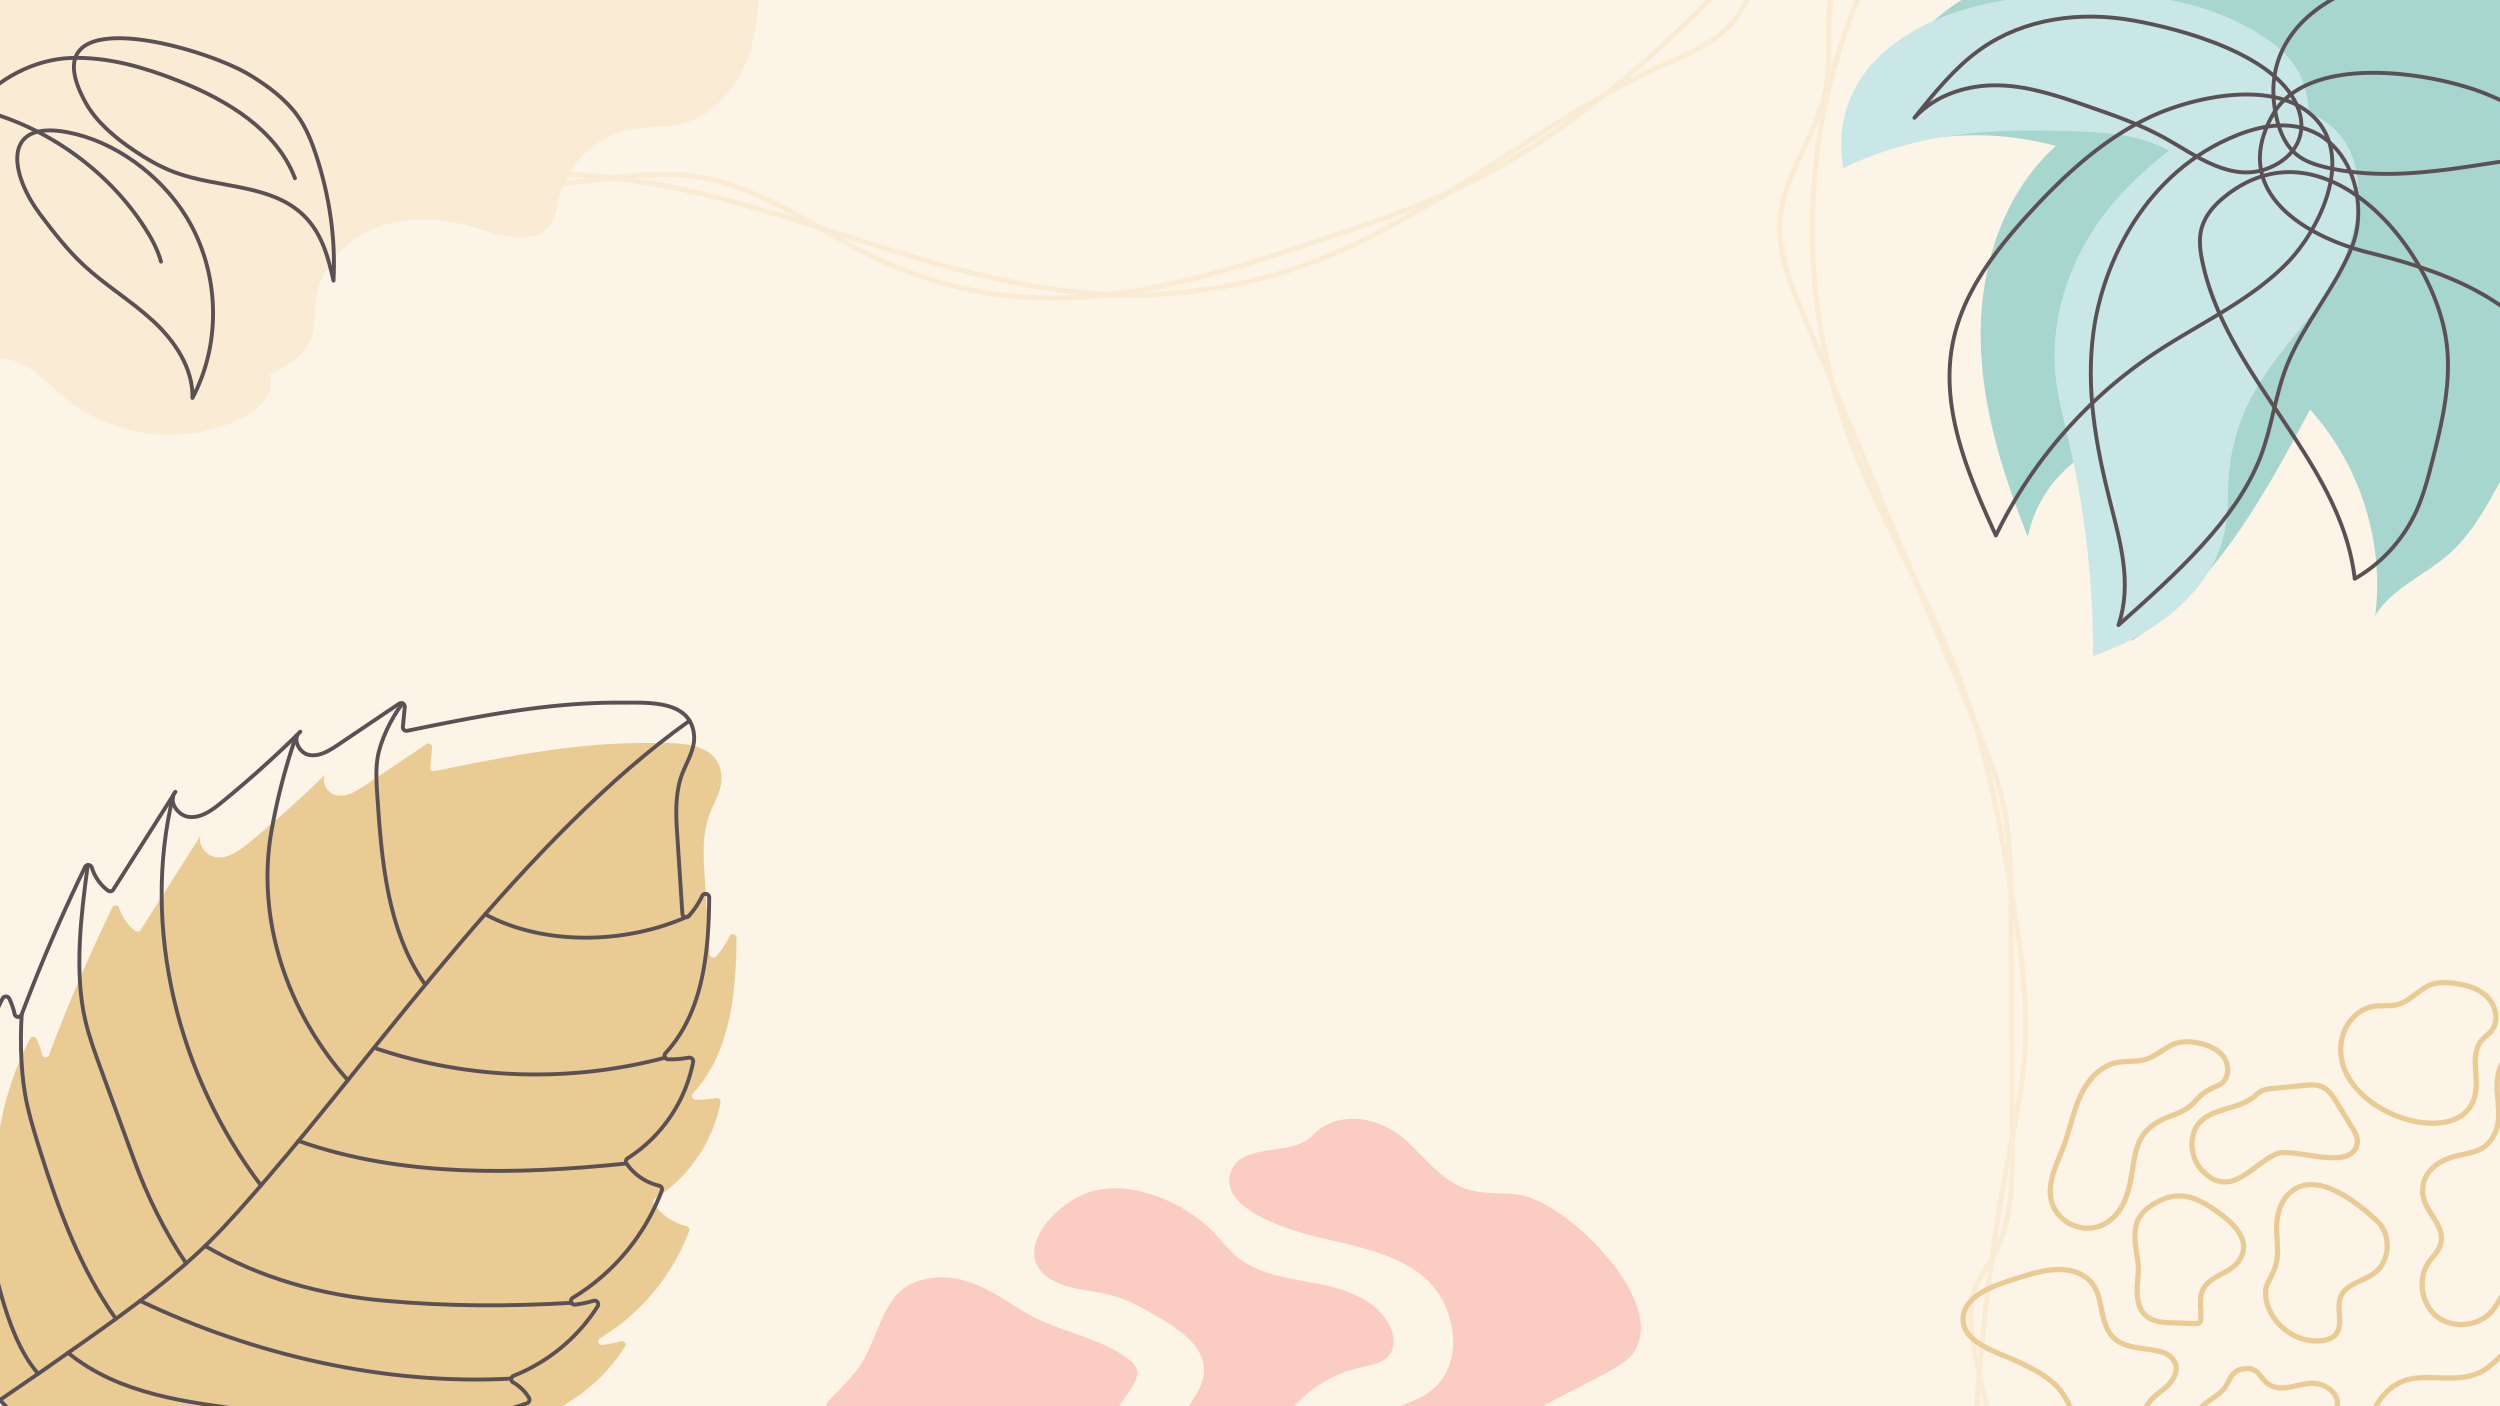 <svg xmlns="http://www.w3.org/2000/svg" xmlns:xlink="http://www.w3.org/1999/xlink" viewBox="0 0 1920 1080"><rect x="0" y="0" width="1920" height="1080" fill="#808080" stroke="none"/><defs><style>.cls-1,.cls-15,.cls-16,.cls-19,.cls-23,.cls-3,.cls-5,.cls-6,.cls-9{fill:none;}.cls-2{clip-path:url(#clip-path);}.cls-3{stroke:#d68a7d;}.cls-15,.cls-16,.cls-19,.cls-23,.cls-3,.cls-5,.cls-6,.cls-9{stroke-linecap:round;stroke-linejoin:round;}.cls-15,.cls-23,.cls-3,.cls-5,.cls-6,.cls-9{stroke-width:3px;}.cls-4{clip-path:url(#clip-path-2);}.cls-5{stroke:#e4f3ed;}.cls-6{stroke:#ebfffb;}.cls-7{clip-path:url(#clip-path-3);}.cls-8{fill:#eaeaea;}.cls-9{stroke:#364959;}.cls-10{clip-path:url(#clip-path-4);}.cls-11{fill:#fcf4e6;}.cls-12{fill:#a6d6cd;}.cls-13{fill:#cae7e8;}.cls-14{fill:#ebcb94;}.cls-15{stroke:#5b5155;}.cls-16{stroke:#faecd4;}.cls-16,.cls-19{stroke-width:4px;}.cls-17{fill:#faecd4;}.cls-18{fill:#fbcdc2;}.cls-19{stroke:#ebcb94;}.cls-20{clip-path:url(#clip-path-5);}.cls-21{clip-path:url(#clip-path-6);}.cls-22{fill:#f6d4d2;}.cls-23{stroke:#b3c5ca;}.cls-24{fill:#f2bfbb;}</style><clipPath id="clip-path"><rect class="cls-1" x="1970" y="1130" width="1920" height="1080"/></clipPath><clipPath id="clip-path-2"><rect class="cls-1" y="1130" width="1920" height="1080"/></clipPath><clipPath id="clip-path-3"><rect class="cls-1" x="1970" width="1920" height="1080"/></clipPath><clipPath id="clip-path-4"><rect class="cls-1" width="1920" height="1080"/></clipPath><clipPath id="clip-path-5"><rect class="cls-1" x="1970" y="-1130" width="1920" height="1080"/></clipPath><clipPath id="clip-path-6"><rect class="cls-1" y="-1130" width="1920" height="1080"/></clipPath></defs><g id="Background_8" data-name="Background 8"><g class="cls-2"><path class="cls-3" d="M2032.87,1313.27c-28.87-8.51-58.8-15.7-84-32.22s-45.09-45-41.76-74.93c2.79-25.08,20.78-45.6,39.22-62.83,32-29.86,69.86-56.14,113.19-62.08,65-8.9,129.25,31.2,166.36,85.35s51.92,120.21,62.7,185c4.22,25.28,16.08,76-5.72,96.39-26.62,24.9-46.09-15-62.42-31.6C2169.85,1364.82,2101.27,1333.44,2032.87,1313.27Z"/></g></g><g id="Background_7" data-name="Background 7"><g class="cls-4"><path class="cls-5" d="M446.38,1128.82c22.75-27.32,50.34-50.21,78.71-71.65A1192.41,1192.41,0,0,1,693.84,950.59c.14,42.8.07,85.8-6.63,128.07-16.05,101.24-73.68,193.71-153.29,257.46-36.75,29.43-88.66,65.36-136.48,72.32-68.65,10-38.88-68-29.21-108.77C382.8,1238.31,405.58,1177.8,446.38,1128.82Z"/><path class="cls-5" d="M366,1404.16c132.28-128.43,249.08-286.88,327.86-453.57"/><path class="cls-6" d="M239.41,1352.16c-18.29-47.9-60.25-82.49-102.94-110.9S47.8,1187.62,14,1149.08c-34-38.72-54.37-89.45-94.76-121.46"/></g></g><g id="Background_6" data-name="Background 6"><g class="cls-7"><path class="cls-8" d="M2257.45,91c-10.36-11.91-22.42-22.85-28.92-37.24-6.27-13.87-6.72-29.56-6.93-44.78C2221.06-29.6,2220-72.12,2194-100.6c-19.54-21.37-52-28.59-79.44-20.83-30.27,8.56-44.73,41.77-74.44,49.47-4.52,1.17-9.24,1.65-13.58,3.37-8.18,3.25-14,10.44-20.64,16.21-14.84,12.86-35.15,19.53-46.69,35.43-5.15,7.1-8.12,15.52-11,23.8-19.2,54.88-39.82,105.25-65.59,156.79-7.76,25.83-6.63,58,14.49,74.72,7.44,5.92,16.58,9.25,25.74,11.8a193.45,193.45,0,0,0,86.46,3.93c25.9-4.74,53.47-14.61,77.49-3.82,38.3,17.21,40.86,73.91,74.79,98.64,51.41,37.49,119.76-6.37,132.59-59.17C2310.7,221.47,2305.14,145.84,2257.45,91Z"/><path class="cls-9" d="M2168,123.73a224,224,0,0,1,81,85.24c6.6,12.28,12.15,25.8,11.22,39.71s-10,28.09-23.71,30.86c-26.73,5.42-44.27-31.67-71.33-35.15-12.93-1.66-25.47,4.8-38.45,6a48.17,48.17,0,0,1-28.48-6.4c-17.67-10.39-28.32-31.83-48-37.52-15.48-4.47-32.3,2.25-48.08-1-21-4.33-34.63-25-41.65-45.31s-10.06-42.34-21.44-60.57c-10.56-16.92-27.3-28.92-40.49-43.89s-23-36-15.73-54.61c7.89-20,33.26-28.36,54.35-24S1976.09-4.86,1993,8.5c25.88,20.47,48.79,47,76.26,64.91C2100.29,93.67,2136.28,104.71,2168,123.73Z"/><path class="cls-9" d="M2074.35,111.7c-44.94-22.61-90.19-46.67-125.63-82.37C1935.88,16.4,1924,1,1921.77-17.06a50.83,50.83,0,0,1,18.67-45.32,50.81,50.81,0,0,1,48.44-7.39c12.73,4.83,23.32,14.79,36.58,17.89,16.72,3.9,34.84-3.83,51.18,1.43,14,4.52,23.3,17.38,33.58,27.94a129.81,129.81,0,0,0,49.67,31.76c10.54,3.72,22.25,6.49,29.5,15,5.2,6.1,7.22,14.18,9.78,21.77,10.19,30.28,65.32,77.16,12.84,96.23C2167.22,158.52,2113.36,131.33,2074.35,111.7Z"/><path class="cls-9" d="M2234,113.28c-40.91-5.91-77.71-25.09-106.91-54.34-9.7-9.72-18.34-20.46-28-30.26-45.39-46.24-113.51-61.29-177.72-52.56"/></g></g><g id="Background_5" data-name="Background 5"><g class="cls-10"><rect class="cls-11" width="1920" height="1080"/><path class="cls-12" d="M1508.68-1.35c-41.35,24.71-71.25,70.55-70.14,118.7a235.8,235.8,0,0,1,140.37-5.24c-39.83,35.81-57.85,91.32-57.75,144.88s16.45,105.77,36.3,155.52c5.75-30.59,27.58-57.67,56.24-69.79,17.89,48,36,99.85,23.31,149.52,63.41-41.27,101.52-110.9,137.07-177.67,38.35,42.21,57.16,101.5,50.15,158.09,13.06-21.1,38.23-30.91,56.8-47.38,16.09-14.28,27-33.38,37.32-52.25,49.68-90.62,94.72-188.44,94.13-291.78-.17-30.4-5-62.41-23.85-86.26-22.73-28.79-61.12-40-97.5-44.65-24.82-3.18-50.26-4.08-74.65,1.48-36.71,8.36-71.83,35.5-110.22,34.47-44.46-1.21-84.69-17.26-130-10.85C1552.54-21.19,1529.31-13.68,1508.68-1.35Z"/><path class="cls-13" d="M1619.89,159.69c-29.34,36.17-46,83.46-41.13,129.77,1.74,16.38,6.06,32.37,9.82,48.41a717.7,717.7,0,0,1,18.91,166c47-16.11,93.34-50,101.7-98.93,2.3-13.46,1.57-27.24,2.67-40.85a152.36,152.36,0,0,1,15.6-55.8c13.87-27.68,35.77-50.36,54.14-75.29,31.61-42.87,53.25-129.58-17.8-149.85C1714.3,69.05,1647.87,125.23,1619.89,159.69Z"/><path class="cls-13" d="M1547.31-.83C1612.89-8.88,1684-8,1739,28.64c9.24,6.15,18,13.39,24,22.71,10.94,16.93,11.5,38.41,10.07,58.51-.28,4-.67,8-2.66,11.48-3,5.23-9.07,7.81-14.74,9.93-10.12,3.79-20.61,7.27-31.43,7.24-25.52-.06-46.58-19-70.36-28.32-19.83-7.74-41.56-8.65-62.84-9.4-62.45-2.21-118.72.92-175.47,28.39C1402.34,47.18,1479.05,7.55,1547.31-.83Z"/><path class="cls-14" d="M330.41,589.18l1.46-15.09a2.84,2.84,0,0,0-4.41-2.63l-46.92,31.6c-6.68,4.51-14.3,9.22-22.22,7.72s-13.24-13.14-6.66-17.79q-29,28.56-60.57,54.35c-7.12,5.81-15.3,11.83-24.46,11.11s-17-12.5-10.91-19.33L108,714.23a2.82,2.82,0,0,1-4,.79,34.74,34.74,0,0,1-12.46-17.71,2.84,2.84,0,0,0-5.26-.35Q59.35,752.43,37.64,810.19a2.83,2.83,0,0,1-5.42-.4,53.61,53.61,0,0,0-4.13-11.92,2.85,2.85,0,0,0-5.1,0,238.77,238.77,0,0,0-26.36,120A2.84,2.84,0,0,1-8.25,920,113.37,113.37,0,0,1-23,901.31a2.85,2.85,0,0,0-5.25,1.17c-4.48,38.74-4.56,78.27,4.58,116.13,9.8,40.59,30.89,79.3,63.56,105.32s74.73,37.83,116.36,40.63,83.31-2.82,124.65-8.42l58.85-8a2.85,2.85,0,0,0,1.69-4.76l-7.15-7.65a2.84,2.84,0,0,1,1.63-4.74,567.92,567.92,0,0,0,89.78-22.26,2.86,2.86,0,0,0,1.53-4.17,32.58,32.58,0,0,0-12.12-11.85,2.82,2.82,0,0,1,.33-5.1,136,136,0,0,0,64.54-53.33,2.84,2.84,0,0,0-3.17-4.26,90.29,90.29,0,0,1-14.08,2.93,2.83,2.83,0,0,1-1.84-5.24,163.72,163.72,0,0,0,68.38-82.36,2.84,2.84,0,0,0-2.07-3.73,42.33,42.33,0,0,1-25.06-17.06,2.87,2.87,0,0,1,.88-4,113.48,113.48,0,0,0,50.3-73.94,2.86,2.86,0,0,0-3.34-3.33,77.39,77.39,0,0,1-15.86,1.24,2.83,2.83,0,0,1-2-4.76c28.45-30.65,33.21-76.08,33.54-119.4a2.83,2.83,0,0,0-5.39-1.26A65.44,65.44,0,0,1,550,734.47a2.84,2.84,0,0,1-4.94-1.73L541,670.21c-.9-13.76-1.32-27.21,2.49-40.61,3.18-11.17,11.62-22,10.52-34.05-2.49-27.45-36.16-24.8-56.45-24.92-55.27-.32-109.84,10.55-163.76,21.6A2.83,2.83,0,0,1,330.41,589.18Z"/><path class="cls-15" d="M1662.24,105.8c-18.91-10.42-39.38-17.49-59.76-24.52-21.8-7.53-44-15.12-67.22-15.73s-48.19,6.69-65,24.92c15.26-19,30.8-38.39,50.29-52.31C1555,13.51,1598.61,8.67,1638.11,15.7c36,6.41,113.23,26.23,127.44,69.16,6.41,19.36-3.61,35.8-22.1,43.76C1713.86,141.36,1686.16,119,1662.24,105.8Z"/><path class="cls-15" d="M1755.85,202.66c-28.82,29-67.2,46-101.23,68.67a353.24,353.24,0,0,0-121.79,139.92c-21.16-46.55-42.84-96.9-33.24-147.12,7.36-38.53,32.29-71.22,58.76-100.16,27-29.52,57.09-57.28,93.31-74.28,33-15.49,97.24-29.84,126.71,1.63S1780.78,177.57,1755.85,202.66Z"/><path class="cls-15" d="M1607.85,254.42c-6.11,44.35,1.89,88.19,12.73,131,7.84,31,17.16,62.94,6.4,94.65,44.59-39.6,90.44-80.92,109-129,9.14-23.66,11.28-48.1,20.88-71.69,12.61-31,37.71-59.53,49.76-90.62,16.13-41.61-10.17-116.21-88.43-85C1647.21,132,1615.05,202.26,1607.85,254.42Z"/><path class="cls-15" d="M1748.92,92.58c2.51,9.93,7,19.78,15,26.24,6.37,5.18,14.43,7.78,22.42,9.68,88.57,21,184.36-32.29,270.7-3.45a114.91,114.91,0,0,0-26.38-63.77c-9-10.69-19.85-19.63-30.68-28.45-24.06-19.57-49.1-39.32-78.76-48.38C1850.54-37.13,1725.09-1.68,1748.92,92.58Z"/><path class="cls-15" d="M1708.18,151.37c-8,6.46-15,14.69-17.51,24.62-2,8-1,16.37.66,24.41,18.23,89.19,106.91,153.63,117.1,244.09a115,115,0,0,0,46.74-50.77c5.91-12.66,9.45-26.27,12.88-39.81,7.63-30.06,15-61.09,10.74-91.81C1868.62,188.94,1783.65,90.08,1708.18,151.37Z"/><path class="cls-15" d="M1819.64,194.1c43.88,10.86,88.74,25.73,121.12,57.27s48.37,84,26,123.28l34-47c11.71-16.19,23.58-32.71,30-51.65,11.08-32.92,4.09-69.72-11-101A210.45,210.45,0,0,0,1905.65,70.69c-40.86-15.39-134-30-160.62,18.23C1712.26,148.24,1771.85,182.26,1819.64,194.1Z"/><path class="cls-15" d="M309.41,558.18l1.46-15.09a2.84,2.84,0,0,0-4.41-2.63l-46.92,31.6c-6.68,4.51-14.3,9.22-22.22,7.72s-13.24-13.14-6.66-17.79q-29,28.56-60.57,54.35c-7.12,5.81-15.3,11.83-24.46,11.11s-17-12.5-10.91-19.33L87,683.23a2.82,2.82,0,0,1-4,.79,34.74,34.74,0,0,1-12.46-17.71,2.84,2.84,0,0,0-5.26-.35Q38.35,721.43,16.64,779.19a2.83,2.83,0,0,1-5.42-.4,53.61,53.61,0,0,0-4.13-11.92,2.85,2.85,0,0,0-5.1,0,238.77,238.77,0,0,0-26.36,120A2.84,2.84,0,0,1-29.25,889,113.37,113.37,0,0,1-44,870.31a2.85,2.85,0,0,0-5.25,1.17c-4.48,38.74-4.56,78.27,4.58,116.13,9.8,40.59,30.89,79.3,63.56,105.32s74.73,37.83,116.36,40.63,83.31-2.82,124.65-8.42l58.85-8a2.85,2.85,0,0,0,1.69-4.76l-7.15-7.65a2.84,2.84,0,0,1,1.63-4.74,567.92,567.92,0,0,0,89.78-22.26,2.86,2.86,0,0,0,1.53-4.17,32.58,32.58,0,0,0-12.12-11.85,2.82,2.82,0,0,1,.33-5.1,136,136,0,0,0,64.54-53.33,2.84,2.84,0,0,0-3.17-4.26,90.29,90.29,0,0,1-14.08,2.93,2.83,2.83,0,0,1-1.84-5.24,163.72,163.72,0,0,0,68.38-82.36,2.84,2.84,0,0,0-2.07-3.73,42.33,42.33,0,0,1-25.06-17.06,2.87,2.87,0,0,1,.88-4,113.48,113.48,0,0,0,50.3-73.94,2.86,2.86,0,0,0-3.34-3.33,77.39,77.39,0,0,1-15.86,1.24,2.83,2.83,0,0,1-2-4.76c28.45-30.65,33.21-76.08,33.54-119.4a2.83,2.83,0,0,0-5.39-1.26A65.44,65.44,0,0,1,529,703.47a2.84,2.84,0,0,1-4.94-1.73L520,639.21c-.9-13.76-1.32-27.21,2.49-40.61,3.18-11.17,11.62-22,10.52-34.05-2.49-27.45-36.16-24.8-56.45-24.92-55.27-.32-109.84,10.55-163.76,21.6A2.83,2.83,0,0,1,309.41,558.18Z"/><path class="cls-15" d="M529.57,553.51c-124.87,88.86-236.52,249.3-324.92,352C190.38,922,176.09,938.62,160.51,954c-27.39,26.95-58.51,49.76-89.82,72q-70.27,50-142.61,97c-17.18,11.15-35.23,22.46-55.57,24.82"/><path class="cls-15" d="M510.84,812.3c-72.4,19.21-150.51,17-221.49-6.93"/><path class="cls-15" d="M481.1,893.59c-83.76,8.54-172.5,10.78-251.86-17.36"/><path class="cls-15" d="M438.86,1000.59c-48.87,2.82-94.8,2.73-143.56-1.64s-95.59-17.29-137.8-42.07"/><path class="cls-15" d="M392.66,1058.76c-96.78,5.25-197.61-18-285.08-59.72"/><path class="cls-15" d="M312.75,1101.63c-40.23-5.47-78.76-12.5-119-18C143.08,1076.77,92,1071.27,52.31,1039"/><path class="cls-15" d="M529,703.47c-47.28,21.58-110.67,23.31-156.45-1.3"/><path class="cls-15" d="M309.15,540.2c-8.44,10.94-17.17,28.62-19.24,42.29-1.42,9.44-.78,19-.15,28.57,3.36,50,7.61,102.7,36,144"/><path class="cls-15" d="M227.51,565.07a475.46,475.46,0,0,0-19.22,74.34c-11.54,67.88,13,138.86,58.88,190.16"/><path class="cls-15" d="M133.08,610.69C108.16,713,136.92,826.42,200.39,910.4"/><path class="cls-15" d="M67.4,664.39c-5.11,38.2-10.62,82.12-1.8,119.64C68.46,796.2,72.74,808,77,819.72Q90,855.36,103,891c10,27.53,23.48,55.09,40,79.31"/><path class="cls-15" d="M16.64,779.19c-1.3,22.64-.6,48.46,4.49,70.56,2.77,12,6.45,23.75,10.12,35.49,14,44.57,30.64,89.56,57.73,127.6"/><path class="cls-15" d="M-25.1,888.92C-15,924.58-9.29,958.52.82,994.18,6.71,1015,15.1,1038.75,29.3,1055"/><path class="cls-16" d="M1447.08-16.91c-11.07-.75-18.29,11.16-22.42,21.47-40.9,101.84-43.6,218.52-7.47,322.15,24.86,71.29,67,135.56,92.28,206.69,17.69,49.68,26.91,101.92,35.54,153.94,6.48,39,12.68,78.51,10.33,118-1.65,27.76-7.51,55.07-12.66,82.4a1634,1634,0,0,0-26.47,227.49c-.48,10.54-.43,22.3,6.74,30s23.81,5.47,24.36-5.07c.18-3.32-1.27-6.5-2.65-9.53a370.7,370.7,0,0,1-30-105.53c-1.34-10.44-2.21-21.23.72-31.33,3.26-11.21,10.88-20.55,16.38-30.85,13.63-25.51,13.8-55.81,13.65-84.73l-.92-178.92c-.15-29.08-.33-58.46-7.13-86.74-4.77-19.84-12.71-38.76-20.62-57.58L1384.41,240.15c-9.48-22.55-19.15-46.15-17.47-70.55,2.45-35.74,28.56-65.77,35.28-100.95,5.32-27.83-1.79-57.55,7.36-84.36,6.93-20.32,22.35-36.41,37.32-51.79"/><path class="cls-17" d="M8.42,276.49c16.81,4.35,28.76,18.69,42.17,29.73,37.8,31.14,94.73,36.69,137.83,13.45,11.91-6.42,24.12-19.68,18.06-31.77,13.14-6.52,27.4-14.22,32.56-27.94,3.34-8.87,2.2-18.71,3.25-28.13,2.85-25.59,22.69-47.39,46.65-56.84s51.21-7.84,75.77-.08c20.15,6.36,46.93,14.61,58.5-3.06,3.83-5.87,4.53-13.15,6.16-20,6.16-25.79,28.26-47,54.27-52.19,13.29-2.63,27.2-1.36,40.33-4.73,25.52-6.55,44-29.94,51.93-55s7.25-52,6.46-78.36L116.5-52.65C74.38-53.93,31.57-55.14-9.19-44.43S-89.09-9.22-107.47,28.7c-14.51,29.93-14.72,64.52-14.64,97.78.1,41-20.46,174.31,18.09,201.1C-59.18,358.75-41,263.71,8.42,276.49Z"/><path class="cls-18" d="M638.64,1073.3a14.71,14.71,0,0,0-4.21,6.58c-1.67,6.77,4.63,12.7,10.45,16.55a186.53,186.53,0,0,0,115.91,30.11c3.53-.27,7.18-.67,10.29-2.37,5-2.76,7.75-8.32,11.27-12.88,12.55-16.24,35.74-19.56,56.23-18.17,3.62.25,7.46.57,10.72-1,3.05-1.51,5.08-4.47,7-7.31l12-18c3.12-4.68,6.38-10.28,4.57-15.6a14.89,14.89,0,0,0-5-6.44c-22.11-18-58.63-22.52-83.88-38.72-19.46-12.5-41.26-27.18-65.81-24.85-24.79,2.36-34.24,15.31-43,36.76C663,1047.27,661.73,1050.14,638.64,1073.3Z"/><path class="cls-18" d="M816.8,987c11.82,4.12,24.64,4.45,36.74,7.7,13.83,3.71,26.33,11.1,38.65,18.42,15.53,9.23,33.09,21.93,32.46,40-.62,17.83-19.26,30.83-20.9,48.6-1.29,14,9,27.13,21.75,32.91s27.5,5.48,41.38,3.4c3.83-41.47,36.58-78.64,77.23-87.66,8.57-1.91,18.41-3.28,23.4-10.5,4.65-6.71,3-16.08-.92-23.22-10.6-19.11-33.88-26.84-55.36-30.91s-44.59-6.69-61.4-20.65c-6.8-5.63-12.11-12.81-18.25-19.15-21.39-22.11-62.47-40.12-93.37-30.89C806.88,924.39,769.17,970.37,816.8,987Z"/><path class="cls-18" d="M1108.15,999.34c12.59,24.15,11.48,56.44-13.7,71.9-13,8-30.64,9.88-38.8,22.72-7.55,11.86-2.67,28.6,7.83,37.93s25.08,12.61,39.1,13.56c4.28.28,8.76.35,12.64-1.51,13.52-6.51,23.39-34.21,38.32-44.94,24.79-17.82,55.22-30.75,81.92-45.62,7.89-4.4,16.16-9.17,20.61-17,22.72-40.19-55-114.87-90.64-119-12.92-1.51-26.32-.09-38.7-4.07-19.11-6.14-31.82-23.61-46.62-37.17-19.84-18.19-52.11-25-72.69-3.64-14.6,15.17-51.07,5.57-60.82,24.64-15.44,30.19,43.42,47.53,64.8,52.81,27.58,6.82,56.93,11.46,79.56,28.64A62.2,62.2,0,0,1,1108.15,999.34Z"/><path class="cls-16" d="M-169.87,103.52c205.34-30.21,413.08,57.07,619.52,35.59,26.39-2.75,52.94-7.28,79.31-4.25,53.76,6.17,98.54,42.27,147.62,65.07a312.11,312.11,0,0,0,115.77,28.59c77.24,3.83,152.68-21,226-45.59,33.89-11.35,67.88-22.73,100.24-37.89,102.21-47.87,183.26-130.72,259.81-213.66-3.49-13.28-16.53-23.41-30.27-23.51,4.42,39.06,7.07,83.76-20.1,112.17-13.85,14.47-33.22,22-51.47,30.22C1183.23,92.51,1105,164.6,1009.2,200.93a395.92,395.92,0,0,1-154.92,25.33C707,220.63,570.92,133.38,423.51,134c-68.53.3-136.25,19.77-204.7,16.36-31.74-1.58-63-8.07-94.4-13.12A1050.13,1050.13,0,0,0-195,135.18c-29.87,4.41-65.21,8.34-85.65-13.88"/><path class="cls-19" d="M1641.82,968.42c1.11,7.26-.33,14.65-.49,22s1.33,15.38,6.89,20.18c5.4,4.67,13.14,5.12,20.27,5.34l17.84.55a4.1,4.1,0,0,0,2.62-.51,3.77,3.77,0,0,0,1.15-2.75c.75-7.09-1.51-14.57,1.06-21.22,4.73-12.29,20.21-13.09,27.58-22.7,12.82-16.73-5.19-31.37-18.35-40.43-13.44-9.26-26.14-14.25-41.64-6.74C1635.78,933.26,1638.55,947.17,1641.82,968.42Z"/><path class="cls-19" d="M1741.64,985.35c-2,3.78-2,8.36-1.28,12.59,3.46,19.22,23.3,34,42.69,31.72,3.81-.44,7.76-1.57,10.39-4.36,7-7.43.34-20.16,4.27-29.58,4.09-9.8,17-11.53,25.63-17.81,12.29-9,13.56-29.53,2.46-40-15-14.06-46.45-39.58-66.55-22.41-8.83,7.55-11.39,19.84-10.74,30.9C1749.62,965.07,1750.51,969,1741.64,985.35Z"/><path class="cls-19" d="M1691.58,899.34a29.59,29.59,0,0,1-8.09-22,25.06,25.06,0,0,1,3.94-12.83c9.1-13.57,30.08-11.76,43-21.74,2.26-1.74,4.29-3.86,6.87-5.09a23.34,23.34,0,0,1,7.9-1.71l23.54-2.29c5.23-.51,10.78-1,15.47,1.41s7.5,6.92,10.19,11.3l12.15,19.84c2.18,3.54,4.43,7.48,3.81,11.59-3.49,22.94-48.81,3.13-61.54,8.19C1730.16,893.45,1713.61,921.61,1691.58,899.34Z"/><path class="cls-19" d="M1874.14,956.41c-1.66,5-5.82,8.61-8.82,12.91-9,12.93-5.84,32.81,6.8,42.25s32.61,6.86,42.45-5.48c3.81-4.78,6.16-10.65,10.32-15.13,7.93-8.53,20.5-10.27,31.76-13.23s23.63-9.43,25.44-20.93c1.24-7.89-3.26-15.87-9.68-20.61s-14.45-6.73-22.37-7.77c-3.53-.47-7.28-.84-10.15-3s-4.46-6-4.68-9.69c-.59-10.21,7.2-19,15.61-24.81s18.1-10.09,24.87-17.75c9.81-11.1,11.56-27.88,6.7-41.88-4.47-12.86-14.73-24.19-27.94-27.51s-28.88,3-34.15,15.53c-7.51,17.89,5.21,38.58-6.78,55.62-8.1,11.52-19.19,10.11-31.16,14-12.9,4.25-23.32,13.72-21.59,28.65C1862.32,931.13,1879,941.92,1874.14,956.41Z"/><path class="cls-19" d="M1901.66,834.92c.6-12.41-3.78-26.7,4.36-36.1,2.21-2.56,5.16-4.41,7.31-7,6.19-7.55,3.62-19.64-3.38-26.45s-17.1-9.34-26.81-10.35c-5.09-.53-10.35-.7-15.22.89-9.64,3.14-16.27,12.65-26,15.42-6.3,1.78-13.07.51-19.52,1.66-12,2.15-21.4,13-23.87,25C1786.78,854.78,1899,890.37,1901.66,834.92Z"/><path class="cls-19" d="M1704.18,833.29c7.48-3.52,8.52-14.69,3.73-21.42s-13.28-9.76-21.43-11.11a34.14,34.14,0,0,0-12.86-.15c-9.43,2.08-16.5,10.18-25.75,13-7.31,2.22-15.26.9-22.72,2.55-12.84,2.84-22.29,14.08-27.7,26.07s-7.75,25.12-12.32,37.46c-5,13.62-12.94,27.53-9.85,41.71,4.08,18.71,26.88,27.75,42.63,17.64,15.15-9.73,17.83-27.63,20.3-43.72,2.43-15.83,5.7-26.61,20.74-34.56,9.17-4.86,18.19-5.9,25.6-13.68C1693,838.21,1692.77,838.66,1704.18,833.29Z"/><path class="cls-19" d="M1670.37,1046.47c2.8,6.06-.94,13.24-5.79,17.83s-10.95,8-14.75,13.49c-8,11.63-4.29,30.25-15.79,38.5-10.75,7.71-26.27-.71-33.31-11.91s-9.62-24.92-17.56-35.51-20.61-17-32.7-22.82c-15-7.27-47.79-15.1-42.21-37.66,4.09-16.52,30.3-23.28,44.53-27.83,13.66-4.36,31.29-8.91,45-2.06,17.73,8.9,13.38,26.48,20.38,41.67C1629,1043.81,1662.34,1029.11,1670.37,1046.47Z"/><path class="cls-19" d="M1686.44,1093.18c.6,12.9,14.46,20.41,26.44,25.23,27.53,11.09,56.91,21.84,86.2,17.06,3-5.34-.47-12-4.47-16.59s-8.93-9.29-9.27-15.4c-.5-9.16,9.62-16.1,9.84-25.27.18-7.93-7.51-14.23-15.35-15.49-13.51-2.18-24.95,7.66-36.95.78-7.41-4.25-7.45-13.53-19.07-12.34-11.29,1.16-10.63,9.71-16.71,16.4C1699.2,1076.24,1685.75,1078.3,1686.44,1093.18Z"/><path class="cls-19" d="M1866.39,1113.72a359.62,359.62,0,0,1,67.06-1.92c2.86.2,6.39.11,7.74-2.43a7.66,7.66,0,0,0,.58-3.6c.06-10.91,1.93-22,7.1-31.62,3.76-7,9.16-13,12.5-20.15s4.21-16.38-.87-22.44c-16.72-20-39.64,12.6-52,20.26-16.93,10.49-35.37,4.6-53.78,6.69-16.2,1.84-26.69,12.94-33.06,27.8C1809.36,1115,1847.09,1116,1866.39,1113.72Z"/><path class="cls-15" d="M-20.3,83.07C-2.68,60.81,26.11,45.51,54.47,44.53s56.3,7.12,82.68,17.6c37.19,14.77,75.12,37.39,89.38,74.77"/><path class="cls-15" d="M192.17,57.77c13.78,8.46,27.12,18.37,36.24,31,6.74,9.37,10.88,19.83,14.31,30.24,10.53,32,15.1,64.78,13.42,96.5-4-17.55-8.78-36.34-22.93-50.07-25.19-24.42-65.51-20.74-98.72-33-11.24-4.15-21.78-10.25-31.74-17-14.8-10-28.9-21.95-37.07-36.76C21.18-2.06,155.77,35.45,192.17,57.77Z"/><path class="cls-15" d="M-20.63,83.23c53,11.56,102.73,46.23,131.94,91.87,5.17,8.08,9.82,16.61,12.34,25.86"/><path class="cls-15" d="M143,166.39c25.5,41.38,27.66,96.34,4.8,139.24.54-22.83-13.47-43.65-30.24-59.14s-36.65-27.32-53.34-42.9C51.76,192,41.28,178.43,31,164.85,8.61,135.31-.25,92.06,51.22,101.46,88.3,108.23,123.47,134.7,143,166.39Z"/></g></g><g id="Background_4" data-name="Background 4"><g class="cls-20"><path class="cls-5" d="M2000.3-1015.68c26.69,34.06,71.25,53.7,100.06,86.33,36.52,41.36,42.95,97.69,42.09,150.44s-7.4,106.65,8.51,157.44c11.45,36.56,34.07,69.7,45.52,106.26,16.71,53.33,8.57,110.47-6.69,164.15s-37.5,105.76-49.32,160.13c-5.66,26.05-8.89,52.46-12.12,78.84L2101,111.26c-.26,2.13-.57,4.37-2,6.08-4.41,5.2-14.68-.16-15.07-6.69s4.76-12.11,9.17-17.32c28.09-33.16,35.12-77,34.44-118.66s-8.11-83.23-4.92-124.78c4.92-64,34.68-124.31,48.73-187.26,8.24-36.9,11-74.57,13.83-112.12,4.26-57.4,8.43-115.81-6.23-171.81-8.1-30.94-21.81-60.5-30.6-91.3-23.51-82.43-13.29-176.46-69.65-244.89-24.31-29.51-58.68-50.83-88.39-76.06-13.8-11.72-99.66-92-59.92-96.36C1961.28-1133.33,1984.51-1035.84,2000.3-1015.68Z"/></g></g><g id="Background_3" data-name="Background 3"><g class="cls-21"><path class="cls-8" d="M589.41-590.77c-5.94,19.15-9.45,39.3-11.61,59.17-4.75,43.68-4,88.14-13.78,131s-32.17,85.51-70.8,106.46c-47.84,25.94-110.71,14-155.82,44.4-27.77,18.74-43.62,50.24-58.3,80.35-10.61,21.77-21.5,45.64-16.37,69.31,4.33,20,19.38,35.78,35.22,48.68C389.36,23,520.85,31.12,634.35-.73c24.8-7,51.82-18.07,61.68-41.87,8-19.41,2.22-42.18,9-62.07,7.43-21.91,28.87-36.31,50.88-43.45s45.43-8.65,67.92-14.09c92-22.24,154.26-104.44,224-168.38,21.55-19.75,45.39-39.56,54.51-67.33,9.69-29.51.07-62.95-19-87.43s-46.58-41.14-74.95-53.79c-45.18-20.14-93.8-31.37-139.91-49.29-24.35-9.47-48.16-21-69.5-36.21-21.65-15.42-35.45-37.86-56-53.65-36.71-28.25-91.77-6.41-119.91,25.16C607.12-635.24,596.52-613.72,589.41-590.77Z"/><path class="cls-22" d="M129.66-629.39c55.11-.8,111.38-.13,163.52,17.74,88.31,30.25,154.71,107.8,189.44,194.46s41.3,182,39.37,275.34c-1.08,52.1-7.21,109.73-45.76,144.78-4.1,3.73-9,7.3-14.56,7.06-16.22-.72-13.44-25.42-7.4-40.49,15.64-39,15.87-82.27,15.89-124.31,0-43.47-1.29-90.81-29-124.34-8.43-10.22-19-18.63-26.82-29.3-32-43.52-15.09-116.89-60.32-146.42-16.12-10.53-36.72-12.26-53-22.52-26.41-16.65-36-51.9-61.82-69.48C178.47-588.3,119.5-518.06,77.71-483c-18,15.12-36.33,30.41-57.58,40.54a140.54,140.54,0,0,1-90.3,10.17c-24.28-5.43-47.57-18-62.56-37.82-29.68-39.34-12.33-78.41,23.25-104.93C-43.27-624.39,50.64-628.24,129.66-629.39Z"/><path class="cls-23" d="M84-44.08c-35.51-59.27-46.67-132.64-30.4-199.79,6.52-26.89,17.17-52.58,27.78-78.13l51.34-123.67c5.57-13.41,11.36-27.17,21.47-37.59s25.69-16.88,39.43-12.18c16.69,5.72,24.42,24.75,28,42C237-380.65,215.21-306,206.82-232.11c-6.83,60.11-4.88,122-21.76,180.63C179.17-31,172.84,2.61,148.94,5.11,122,7.93,96-24.12,84-44.08Z"/><path class="cls-23" d="M117.47-115.34c-41.25-76.7-57-164-78.68-248.35C30.72-395,16.93-431.12-14.45-439c-4.37-1.1-9-1.55-13.35-.34-10.8,3-16.43,15.59-15.84,26.78s5.77,21.55,9.85,32c18.36,46.94,15.31,99.06,20.29,149.22A460.41,460.41,0,0,0,36.91-63.24C52.75-33.08,98.25,28.64,140.59,2.84,179-20.57,131.13-89.95,117.47-115.34Z"/><path class="cls-23" d="M138.8-77.2c10.67-65.18,21.34-124.25,32-189.43,8.2-50.13,19.07-105,58.8-136.66,5.37-4.27,12-8.19,18.7-6.79,12.4,2.59,14.33,19.52,12.07,32-7.29,40.35-28.19,79.92-20.54,120.2,3.92,20.65,15.26,39.95,15.09,61-.21,25.33-16.88,47.12-26.26,70.65-10.27,25.8-11.83,54.25-20.4,80.66S176.44,1.3,148.94,5.11"/><path class="cls-23" d="M148.94,5.11C103.46-44.83,77.7-117,80.24-184.53c2-54.22,20.85-109.12,7.35-161.68-5.15-20.07-15-39.29-15.4-60S85.74-450.39,106.46-450c15.4.28,27.91,13.95,32.1,28.78s1.94,30.6-.19,45.85a2508.41,2508.41,0,0,0-23.12,255.84"/><path class="cls-23" d="M1947.12-797.72a500,500,0,0,0-147.56,30.59c-9.13,3.4-18.29,7.13-26,13-10.16,7.8-17.22,18.89-23.66,30a531.31,531.31,0,0,0-34,69.85c-7,17.44-13.09,35.42-23.26,51.22-8.92,13.86-20.7,25.63-30.58,38.82-59.55,79.48-44.25,200.18-111.74,273.05-37.09,40-94.37,59.26-125.12,104.37C1402-152.84,1397.87-110,1388.36-70A413.85,413.85,0,0,1,1341.1,46.27c-4.24-16.35,10-30.89,20.31-44.27,25.95-33.7,31.06-78.36,38.14-120.3s19.22-86.94,53.28-112.42c18-13.5,40.45-20,59-32.74,11.41-7.84,21.12-17.89,30.54-28.05,21.67-23.4,42.52-48.32,55.24-77.57,14.64-33.7,17.67-71.16,27.32-106.62a293,293,0,0,1,49.1-99.78c10-13.24,21.28-25.72,29.12-40.37,12.32-23,15.39-49.66,21.9-74.94s18.18-51.43,41-64.18c19.46-10.88,43-9.86,65.07-13.33,21.63-3.4,42.29-11.33,63.78-15.54a189.2,189.2,0,0,1,77.87,1.15"/><path class="cls-24" d="M1648.52-56.16c6.35-12.64,18.27-21.35,29.51-29.93,40.92-31.26,81.59-76.65,72.59-127.35-2-11.53-6.64-23.44-2.94-34.55,1.94-5.83,6-10.69,9.87-15.46a543.12,543.12,0,0,0,104.78-208.91c3-11.65,5.5-23.93,2.52-35.58s-13.17-22.31-25.18-21.83c-7.35.3-14,4.56-21.37,5.2-16.87,1.5-29.12-15.77-34.78-31.73s-9.7-34.38-23.84-43.7c-10.31-6.8-24-7.07-34.12-14.08-15.44-10.63-17.54-32-24.34-49.5-11.94-30.69-40.34-51.35-67.32-70.25-9.5-6.65-20.8-13.64-31.92-10.34-15.37,4.55-18.85,24.5-18.73,40.52s-.91,35.55-15.12,42.95c-17.24,9-36.14-8.08-55.16-12.06-24.56-5.13-50.88,17.16-49.85,42.24.53,13,7.1,25.27,6.5,38.22-1,21.19-20.82,39.51-17.13,60.4,1.38,7.85,6,14.72,10.75,21.14a328.63,328.63,0,0,0,71,70.41c14.14,10.28,31,23.55,28.19,40.8-3.24,19.58-29.2,25.32-48.68,21.53s-40-12.41-58.31-4.71c-11.73,25.91-2,57.89,17.78,78.34s47.67,31.07,75.48,37c-16.94,25.07-34.64,53-31.2,83.08,1.55,13.54,7.35,26.17,13.07,38.54L1589-19.35c8,17.36,23.9,38.73,43.36,23.16C1648.75-9.28,1639.76-38.72,1648.52-56.16Z"/><path class="cls-9" d="M1661.17-66.49a274.2,274.2,0,0,1,76.45-127.67c6.15-5.78,12.79-11.6,15.78-19.5s.67-18.54-7.17-21.68c-10.34-4.15-21.63,6.84-32.47,4.26-7.45-1.77-12.13-9.84-12.14-17.5s3.66-14.84,8-21.15c33-48,106.65-63.27,124.75-118.69,6.35-19.43,4.37-40.82,10.67-60.26,9.38-29,33.84-50.66,27.41-83.49-.81-4.17-2.54-8.81-6.53-10.28-4.6-1.71-9.42,1.71-13,5.09-22.49,21.38-32.82,49.24-47.63,75.74a171.21,171.21,0,0,1-63.14,64.16c-5.93,3.45-15.15,5.67-18.26-.44a439,439,0,0,0,84.81-161.23c2.64-9.39,5-19.26,3-28.81s-9.52-18.63-19.25-19.24c-4.94-.31-9.72,1.51-14.39,3.16-16.53,5.82-34.56,9.68-51.52,5.26s-32.23-19.1-32.4-36.62c-.08-8.19,3-16,4.36-24.12,4.09-24.18-9-50.28-30.74-61.52-13.91-7.17-31.81-9.68-40-23-6.37-10.44-7.45-27.48-19.6-28.87-8.43-1-15,7.94-16,16.36s1.64,16.85,1.71,25.34c.16,18.42-11.4,34.7-16.38,52.44a75.66,75.66,0,0,0,2.94,49c4.27,10.31,11,21.24,7.34,31.78-4.55,13.14-23.39,16-35.32,8.82s-18.49-20.43-24.42-33l-16.42-34.9c-3.62-7.68-9.24-16.62-17.71-16-3.36.24-6.41,2.06-9,4.26-15,12.94-13.86,37.46-3.9,54.57s26.47,29.14,40.94,42.65c5.38,5,10.89,11.21,10.58,18.56-.34,7.65-7.27,13.73-14.69,15.64s-15.25.61-22.8-.71l-30.88-5.38c-2.85-.5-5.86-1-8.57,0-5.36,2-7.09,9.22-5.08,14.57s6.61,9.23,11,12.86l77.27,63.43c8.87,7.28,18.06,15,22.51,25.57s2.36,24.86-7.64,30.5-22.42.59-32.89-4.17c-22-10-49.07-18.21-69.21-4.8-17,11.29-22.19,35.38-15.53,54.64s22.95,33.9,41,43.37,38,14.54,57.52,20.39c10.92,3.27,22.14,7,30.48,14.8s13,20.67,7.95,30.9c-6.74,13.69-25.83,15.71-36.34,26.78-9,9.46-10.15,24.31-6.37,36.8s11.72,23.22,19.35,33.81c22.27,30.89,43.77,64.49,47.52,102.39,1.82,18.36,6.28,51.93,31.88,39.2C1650.25-12.91,1655.74-46.36,1661.17-66.49Z"/><path class="cls-9" d="M1608.24-772.93c.39,22.36-2.75,47.19,3.67,68.61a1235,1235,0,0,1,47.2,246.2c2,22.92,3.39,45.95,2.24,68.93-1.78,35.59-9.58,70.56-16,105.6-11.54,62.63-18.86,126-25,189.35-3.06,31.8-13.64,64.65-2.52,94.61"/></g></g></svg>